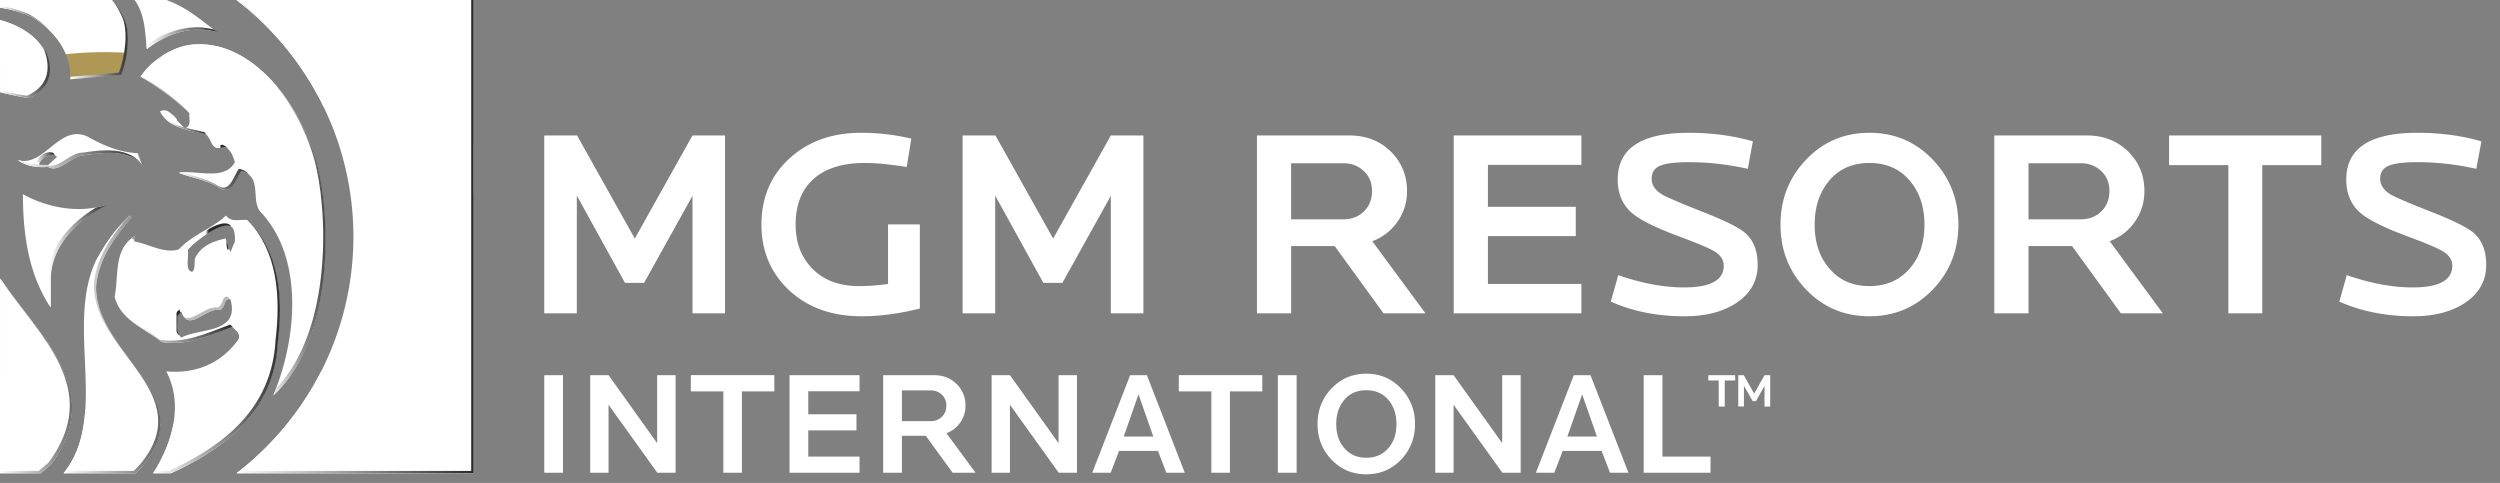 <svg xmlns="http://www.w3.org/2000/svg" width="176" height="34" viewBox="0 0 176 34"><rect x="0" y="0" width="176" height="34" fill="#808080" stroke="none"/><defs><radialGradient id="a" cx="-606.7%" cy="-1100.3%" r="2756.633%" fx="-606.7%" fy="-1100.3%"><stop offset="0%" stop-color="#B2B4B6"/><stop offset="100%" stop-color="#29292A"/></radialGradient><radialGradient id="b" cx="-606.7%" cy="-1100.3%" r="2756.633%" fx="-606.7%" fy="-1100.3%"><stop offset="0%" stop-color="#FFF"/><stop offset="100%" stop-color="#29292A"/></radialGradient><radialGradient id="c" cx="-606.7%" cy="-1100.3%" r="5240.639%" fx="-606.7%" fy="-1100.3%" gradientTransform="matrix(.526 0 0 1 -2.876 0)"><stop offset="0%" stop-color="#FFF"/><stop offset="100%" stop-color="#29292A"/></radialGradient><linearGradient id="d" x1="46.4%" x2="53.767%" y1="116.8%" y2="116.8%"><stop offset="0%" stop-color="#FFF"/><stop offset="100%" stop-color="#29292A"/></linearGradient><linearGradient id="e" x1="46.4%" x2="53.767%" y1="116.8%" y2="116.8%"><stop offset="0%" stop-color="#FFF"/><stop offset="100%" stop-color="#29292A"/></linearGradient><linearGradient id="f" x1="46.4%" x2="53.767%" y1="116.8%" y2="116.8%"><stop offset="0%" stop-color="#FFF"/><stop offset="100%" stop-color="#29292A"/></linearGradient><linearGradient id="g" x1="46.4%" x2="53.767%" y1="116.8%" y2="116.8%"><stop offset="0%" stop-color="#FFF"/><stop offset="100%" stop-color="#29292A"/></linearGradient><linearGradient id="h" x1="0%" x2="100.012%" y1="132.557%" y2="132.557%"><stop offset="0%" stop-color="#FFF"/><stop offset="100%" stop-color="#29292A"/></linearGradient><linearGradient id="i" x1="0%" x2="100.012%" y1="132.557%" y2="132.557%"><stop offset="0%" stop-color="#FFF"/><stop offset="100%" stop-color="#29292A"/></linearGradient><linearGradient id="j" x1="0%" x2="100.012%" y1="132.557%" y2="132.557%"><stop offset="0%" stop-color="#FFF"/><stop offset="100%" stop-color="#29292A"/></linearGradient><linearGradient id="k" x1="0%" x2="100.012%" y1="132.557%" y2="132.557%"><stop offset="0%" stop-color="#FFF"/><stop offset="100%" stop-color="#29292A"/></linearGradient><linearGradient id="l" x1="0%" x2="100.012%" y1="132.557%" y2="132.557%"><stop offset="0%" stop-color="#FFF"/><stop offset="100%" stop-color="#29292A"/></linearGradient><linearGradient id="m" x1="0%" x2="100.012%" y1="132.557%" y2="132.557%"><stop offset="0%" stop-color="#FFF"/><stop offset="100%" stop-color="#29292A"/></linearGradient><linearGradient id="n" x1="0%" x2="100.012%" y1="132.557%" y2="132.557%"><stop offset="0%" stop-color="#FFF"/><stop offset="100%" stop-color="#29292A"/></linearGradient><linearGradient id="o" x1="0%" x2="100.012%" y1="132.557%" y2="132.557%"><stop offset="0%" stop-color="#FFF"/><stop offset="100%" stop-color="#29292A"/></linearGradient><linearGradient id="p" x1="0%" x2="100.012%" y1="132.557%" y2="132.557%"><stop offset="0%" stop-color="#FFF"/><stop offset="100%" stop-color="#29292A"/></linearGradient><linearGradient id="q" x1="0%" x2="100.012%" y1="132.557%" y2="132.557%"><stop offset="0%" stop-color="#FFF"/><stop offset="100%" stop-color="#29292A"/></linearGradient><linearGradient id="r" x1="0%" x2="100.012%" y1="132.557%" y2="132.557%"><stop offset="0%" stop-color="#FFF"/><stop offset="100%" stop-color="#29292A"/></linearGradient><linearGradient id="s" x1="0%" x2="100.012%" y1="132.557%" y2="132.557%"><stop offset="0%" stop-color="#FFF"/><stop offset="100%" stop-color="#29292A"/></linearGradient><linearGradient id="t" x1="0%" x2="100.012%" y1="132.557%" y2="132.557%"><stop offset="0%" stop-color="#FFF"/><stop offset="100%" stop-color="#29292A"/></linearGradient><linearGradient id="u" x1="0%" x2="100.012%" y1="132.557%" y2="132.557%"><stop offset="0%" stop-color="#FFF"/><stop offset="100%" stop-color="#29292A"/></linearGradient><linearGradient id="v" x1="0%" x2="100.012%" y1="132.557%" y2="132.557%"><stop offset="0%" stop-color="#FFF"/><stop offset="100%" stop-color="#29292A"/></linearGradient><linearGradient id="w" x1="0%" x2="100.012%" y1="132.557%" y2="132.557%"><stop offset="0%" stop-color="#FFF"/><stop offset="100%" stop-color="#29292A"/></linearGradient><linearGradient id="x" x1="0%" x2="100.012%" y1="132.557%" y2="132.557%"><stop offset="0%" stop-color="#FFF"/><stop offset="100%" stop-color="#29292A"/></linearGradient><linearGradient id="y" x1="0%" x2="100.012%" y1="132.557%" y2="132.557%"><stop offset="0%" stop-color="#FFF"/><stop offset="100%" stop-color="#29292A"/></linearGradient></defs><g fill-rule="nonzero" fill="none"><path fill="#FFF" d="M1.614 13.671c0 2.945.437 5.703 1.942 7.962v-1.945c0-2.443 1.945-4.2 3.951-5.267-2.006.629-4.2.19-5.893-.75zM3.542 10.389c-.707.57-1.41 1.141-2.3.877.553.414 1.314.553 2.142.483.76.485 1.658-.829 2.626-.829 1.384-.206 3.18-.415 4.149.829l-.485-.967c-1.314-.068-2.419-.553-3.525-1.174a1.77 1.77 0 0 0-.725-.164c-.707 0-1.295.472-1.882.945m.464.67l-.61.552h-.624c-.137-.345.958-1.036 1.234-.552M.002 6.49c.672.17 1.348.326 2.05.41 1.38-.626 1.752-1.76 1.188-3.266C2.456 2.428 1.259 1.74.002 1.415V6.49zm6.799 11.759c-2.269 4.645.918 11.056-2.322 15.066h5.075a6.27 6.27 0 0 0 .65-.711c3.761-4.89-3.575-7.774-3.45-12.476.188-1.882 1.203-3.297 2.507-4.828l-.124-.125c-1.17 1.101-1.646 1.883-2.336 3.074M16.655 0c4.992 3.841 8.215 9.868 8.227 16.66-.013 6.789-3.235 12.815-8.23 16.655h16.664V0H16.655z"/><path fill="#FFF" d="M.002 33.315h2.86l.7-.591c3.897-5.269-.752-8.963-3.56-13.115v13.706z"/><path fill="#AF9856" d="M.002 0v.541a8.444 8.444 0 0 1 2.24.654c1.565.941 2.82 2.508 2.695 4.388L8.51 5.27c.464-1.172.659-2.98.234-3.9C8.47.776 8.222.349 7.902 0h-7.9z"/><path fill="url(#a)" d="M9.485 16.555c.032.021.059.041.093.06a.196.196 0 0 1-.093-.06" transform="matrix(1 0 0 -1 0 33.17)"/><path d="M9.479 0c.726 1.002.751 2.323.85 3.453 1.377-1.067 3.134-1.695 4.951-1.194C14.033 1.316 13.214.568 11.724 0H9.479z"/><path fill="#FFF" d="M12.586 17.558c-1.066.313-2.07-.375-3.135-.563 0-.146-.036-.294.034-.38-1.519.958-1.106 2.79-1.414 4.264.376 1.631 2.133 2.257 3.323 3.197 1.755.314 3.383-.501 4.953-1.063.25.25.627.5.44.876-1.192 1.692-3.01 2.445-5.08 2.256 1.24 2.37.4 5.095-.923 7.17h1.245c3.713-1.711 7.257-4.277 7.513-9.239.378-3.133.125-6.392-2.13-8.587a2.65 2.65 0 0 0-.463 0c-.384.021-.775.042-1.042-.314-1.002.941-2.32 1.318-3.32 2.383m.625 0c.65-.7 2.498-2.078 3.123-1.557.157.132.237.585.199 1.004l-.313.753-.352-.964c-.878.186-1.703.507-2.14 1.386-.064.251.047.768-.204.956-.564-.125-.25-1.077-.313-1.578m3.01 3.512c.688 2.444-2.195 2.004-3.45 2.694-.5-.376-.25-1.001-.313-1.503l.313-.313c.313.936.894.583 1.53.23.384-.214.79-.427 1.168-.357.437-.188.25-.878.751-.751"/><path fill="#FFF" d="M13.716 3.126c-1.642.093-3.215 1.295-3.826 2.27 1.127.626 2.381 1.568 3.447 2.569-.062.376.188.877-.313 1.068-.565-.44-1.064-1.57-1.757-1.193.567 1.193 2.07 1.318 3.26 1.631.44.439.314 1.19 1.255.877.44.125.625.627.752 1.066-.502.92-1.588.836-2.59.752-.502-.041-.983-.084-1.358 0 .939.377 2.006.502 2.884 1.065.877.564 1.126-.752 1.504-1.19 1.502.375.688 1.943 1.316 2.82 3.197 3.324 2.57 9.154.941 12.976 4.388-4.01 4.038-12.947 3.01-16.548-1.006-3.515-4.07-8.173-8.211-8.173-.104 0-.208.004-.314.01M16.654 0a21.134 21.134 0 0 1 6.121 7.509c3.304 1.538 6.811 3.573 10.541 6.176V0H16.654zM9.477 0c.728 1.002.752 2.324.85 3.452C11.706 2.386 13.46 1.76 15.28 2.26 14.031 1.315 13.214.566 11.724 0H9.477zM0 0v.541c.797.122 1.565.34 2.24.654 1.042.626 1.945 1.53 2.396 2.619a26.47 26.47 0 0 1 4.269-.098c.126-.882.1-1.782-.162-2.347C8.47.776 8.22.349 7.9 0H0zm0 4.76a24.437 24.437 0 0 1 3.354-.776 4.387 4.387 0 0 0-.115-.35C2.454 2.426 1.256 1.739 0 1.414V4.76z"/><path fill="#FFF" d="M13.715 3.126c-.841.045-1.662.385-2.346.835 2.556.36 5.267 1.064 8.146 2.164-1.439-1.726-3.314-3.009-5.485-3.009-.105 0-.209.004-.315.01M51.044 22.059h-2.293v-8.273l-3.41 6.129H44l-3.392-6.148v8.292h-2.293V9.537h2.312l4.063 7.257 4.06-7.257h2.293V22.06zM64.755 21.72c-1.442.363-2.807.545-4.098.545-2.12 0-3.837-.627-5.153-1.879-1.266-1.216-1.899-2.739-1.899-4.57 0-1.905.659-3.46 1.975-4.663 1.315-1.203 2.995-1.805 5.038-1.805 1.216 0 2.395.138 3.537.414l-.322 1.993c-1.203-.188-2.188-.283-2.95-.283-1.568 0-2.771.378-3.611 1.129-.84.752-1.26 1.824-1.26 3.215 0 1.279.4 2.32 1.203 3.121.803.803 1.888 1.204 3.253 1.204.665 0 1.347-.05 2.05-.15v-4.194h2.237v5.923zM80.496 22.059h-2.294v-8.273l-3.411 6.129h-1.339l-3.391-6.148v8.292h-2.294V9.537h2.312l4.063 7.257 4.06-7.257h2.294V22.06zM100.351 22.058H97.4l-3.44-4.737h-3.065v4.737h-2.406V9.538h6.523c1.178 0 2.157.387 2.934 1.164.738.753 1.109 1.666 1.109 2.745 0 .79-.219 1.504-.659 2.144a3.721 3.721 0 0 1-1.787 1.39l3.743 5.077zm-3.762-8.612c0-.575-.193-1.045-.583-1.409-.387-.364-.863-.545-1.427-.545h-3.685v3.948h3.685c.575 0 1.056-.185 1.438-.554.382-.37.573-.85.573-1.439l-.001-.001zM111.329 22.059h-8.988V9.537h8.988v2.068h-6.58v2.952h6.186v2.068h-6.186v3.366h6.58v2.068zm12.411-3.422c0 1.102-.477 1.983-1.43 2.641-.952.659-2.192.988-3.722.988-1.919 0-3.647-.345-5.189-1.034l.527-1.862c1.665.577 3.207.865 4.625.865 1.867 0 2.8-.507 2.8-1.523 0-.413-.22-.753-.658-1.015-.337-.213-1.184-.57-2.537-1.073-1.618-.601-2.708-1.146-3.273-1.635-.664-.576-.995-1.36-.995-2.35 0-2.194 1.666-3.29 5-3.29 1.619 0 3.123.2 4.513.601l-.355 1.937a18.874 18.874 0 0 0-4.12-.47c-.978 0-1.663.085-2.058.253-.395.17-.592.474-.592.912 0 .44.243.808.733 1.11.35.201 1.272.596 2.763 1.185 1.58.613 2.602 1.116 3.065 1.503.604.514.902 1.267.902 2.257h.001zm14.13-2.82c0 1.792-.602 3.315-1.806 4.57-1.203 1.252-2.688 1.878-4.456 1.878-1.769 0-3.252-.626-4.456-1.878-1.204-1.255-1.804-2.778-1.804-4.57 0-1.793.6-3.32 1.804-4.58 1.204-1.258 2.687-1.888 4.456-1.888 1.768 0 3.253.63 4.456 1.889 1.204 1.26 1.805 2.786 1.805 4.579h.001zm-2.388 0c0-1.267-.351-2.307-1.054-3.122-.702-.815-1.642-1.222-2.82-1.222-1.179 0-2.115.407-2.811 1.222-.695.815-1.044 1.855-1.044 3.122 0 1.266.347 2.293 1.035 3.083.701.828 1.641 1.24 2.82 1.24 1.178 0 2.125-.412 2.839-1.24.689-.79 1.035-1.817 1.035-3.083zm16.782 6.242h-2.952l-3.44-4.738h-3.065v4.738H140.4V9.537h6.524c1.179 0 2.156.388 2.934 1.165.74.753 1.108 1.667 1.108 2.745 0 .79-.22 1.504-.657 2.144a3.728 3.728 0 0 1-1.786 1.39l3.74 5.078h.001zm-3.76-8.612c0-.576-.195-1.046-.583-1.41-.389-.363-.866-.545-1.429-.545h-3.685v3.948h3.685c.577 0 1.055-.185 1.438-.554.382-.37.574-.849.574-1.439zm14.916-1.823h-4.157v10.435h-2.387V11.624h-4.173V9.536h10.716v2.088h.001zM175.029 18.636c0 1.102-.475 1.984-1.43 2.641-.95.659-2.192.988-3.722.988-1.918 0-3.647-.345-5.188-1.034l.525-1.861c1.667.576 3.21.865 4.625.865 1.869 0 2.803-.508 2.803-1.524 0-.413-.22-.753-.658-1.015-.34-.213-1.186-.57-2.537-1.073-1.62-.6-2.71-1.146-3.273-1.635-.665-.575-.997-1.36-.997-2.35 0-2.193 1.666-3.29 5-3.29 1.618 0 3.122.2 4.515.602l-.36 1.937a18.841 18.841 0 0 0-4.116-.471c-.977 0-1.665.085-2.06.254-.393.168-.592.475-.592.912 0 .439.246.808.735 1.109.35.201 1.271.596 2.764 1.185 1.578.614 2.6 1.116 3.065 1.504.6.513.901 1.266.901 2.256M39.636 33.28h-1.32v-6.867h1.32v6.867zm7.927 0h-1.288l-3.434-4.785v4.785h-1.289v-6.868h1.289l3.423 4.784v-4.784h1.3v6.868h-.001zm6.949-5.724h-2.279v5.724h-1.31v-5.724h-2.288v-1.145h5.877v1.145zm6 5.724h-4.929v-6.868h4.929v1.134h-3.609v1.62h3.392V30.3h-3.392v1.845h3.609v1.135zM68.681 33.28h-1.618l-1.887-2.6h-1.68v2.6h-1.32v-6.868h3.577c.647 0 1.182.213 1.61.638.399.399.618.943.607 1.507a2.05 2.05 0 0 1-1.34 1.939l2.051 2.784zm-2.06-4.723a1.015 1.015 0 0 0-.32-.775 1.101 1.101 0 0 0-.784-.297h-2.022v2.165h2.022c.293.009.577-.1.788-.304.212-.207.326-.493.315-.789zM75.82 33.28h-1.288L71.1 28.495v4.785h-1.29v-6.868h1.29l3.422 4.784v-4.784h1.299v6.868h-.001zm7.588 0H82.11l-.588-1.536H78.78l-.588 1.536h-1.298l2.67-6.868h1.175l2.67 6.868h-.001zm-2.216-2.546l-1.041-2.972-1.042 2.972h2.083zm7.673-3.178h-2.278v5.724h-1.309v-5.724h-2.289v-1.145h5.876v1.145zm2.417 5.724h-1.32v-6.867h1.32v6.867zM99.619 29.856c0 .982-.33 1.817-.987 2.506-.662.686-1.478 1.03-2.447 1.03-.967 0-1.784-.344-2.442-1.03-.66-.689-.988-1.524-.988-2.506 0-.983.328-1.82.988-2.511.659-.69 1.475-1.037 2.442-1.037.969 0 1.785.347 2.445 1.037.659.691.989 1.528.989 2.511m-1.309 0c0-.695-.192-1.265-.577-1.713-.385-.446-.9-.67-1.548-.67-.646 0-1.16.224-1.541.67-.381.448-.573 1.018-.573 1.713 0 .694.19 1.257.568 1.69.385.454.9.681 1.546.681s1.166-.227 1.558-.681c.378-.433.567-.996.567-1.69M107.055 33.28h-1.289l-3.434-4.785v4.785h-1.288v-6.868h1.288l3.424 4.784v-4.784h1.299v6.868zm7.588 0h-1.3l-.587-1.536h-2.743l-.589 1.536h-1.298l2.67-6.868h1.175l2.672 6.868zm-2.217-2.546l-1.043-2.972-1.041 2.972h2.084zm7.994 2.546h-4.702v-6.868h1.32v5.733h3.383v1.135h-.001zM22.578 26.206a21.158 21.158 0 0 1-5.924 7.109h16.662V10.191c-2.48 5.934-5.849 12.193-10.739 16.015M0 33.315h2.86l.701-.59c1.12-1.514 1.532-2.896 1.487-4.198-1.6-.562-3.28-1.315-5.048-2.276v7.064zm12.204-3.459c-.223 1.231-.76 2.426-1.421 3.459h1.246c2.281-1.051 4.498-2.426 5.93-4.481a16.144 16.144 0 0 1-5.755 1.022m-7.726 3.459h5.076a6.29 6.29 0 0 0 .65-.711c.766-.998 1.07-1.911 1.072-2.774-1.65-.089-3.406-.406-5.274-.986-.108 1.646-.483 3.185-1.525 4.471M12.082 8.023c.233.251.456.561.69.77-.228-.246-.452-.555-.69-.77zM16.655 0a21.325 21.325 0 0 1 2.068 1.818A21.491 21.491 0 0 0 16.698 0h-.043zM122.157 26.784h-.733v1.834h-.427v-1.834h-.732v-.37h1.892v.37zm2.465 1.834h-.4V27.16l-.6 1.08h-.233l-.616-1.08v1.456h-.399v-2.203h.39l.729 1.297.73-1.297h.399V28.618z"/><path fill="url(#b)" d="M9.506 16.556c.031.021.059.041.093.06a.196.196 0 0 1-.093-.06" transform="matrix(1 0 0 -1 0 33.172)"/><path fill="url(#b)" d="M9.305 16.718l.002-.07.16-.032c-.006.099-.01.189.04.247a2.661 2.661 0 0 1-.202-.145" transform="matrix(1 0 0 -1 0 33.479)"/><path d="M3.326 1.657c-.378-.07-.783.143-1.166.356-.452.251-.874.501-1.194.29.33.467.825.17 1.357-.126.385-.213.789-.425 1.168-.355.395-.17.281-.747.624-.764-.013-.051-.023-.1-.037-.153A.481.481 0 0 0 3.966.89c-.363 0-.239.597-.64.767" fill="url(#c)" transform="translate(12 20)"/><path fill="url(#d)" d="M9.506 16.556c.031.021.059.041.093.06a.196.196 0 0 1-.093-.06" transform="matrix(1 0 0 -1 0 33.172)"/><path d="M.316 1.097c.062.502-.189 1.127.314 1.502C.355 2.22.535 1.694.48 1.262l.246-.248A1.574 1.574 0 0 1 .63.783l-.314.314z" fill="url(#e)" transform="translate(12 21)"/><path d="M.07 2.394c.057.461-.202 1.333.195 1.535C.118 3.64.28 2.93.233 2.558.863 1.879 2.617.564 3.292.96c-.1-.166-.262-.237-.466-.237C2.028.723.62 1.802.07 2.394" fill="url(#f)" transform="translate(13 15)"/><path d="M.785.82l.256.813.064-.155L.89.794C.856.799.82.81.785.819" fill="url(#d)" transform="translate(15 16)"/><path fill="url(#d)" d="M12.102 8.793c.234-.251.457-.561.69-.77-.227.247-.45.555-.69.77z" transform="matrix(1 0 0 -1 0 16.817)"/><path d="M.982 1.185c.143.21.345.322.821.163.09.027.173.071.245.13a.787.787 0 0 0-.41-.294c-.322.108-.517.088-.656.001" fill="url(#g)" transform="translate(14 9)"/><path fill="url(#h)" d="M9.911 7.766c1.07-.594 2.252-1.473 3.283-2.419l.001.012c-1.005.946-2.175 1.833-3.25 2.457-.011-.016-.024-.033-.034-.05" transform="matrix(1 0 0 -1 0 13.163)"/><path d="M.805.328c1.596 1.654 2.748 3.894 3.29 5.797 1 3.495 1.358 12.008-2.628 16.178-.07.181-.141.361-.215.535C5.64 18.828 5.29 9.89 4.262 6.289 3.7 4.322 2.487 1.995.805.328z" fill="url(#i)" transform="translate(18 5)"/><path d="M.833.198c.722.752 1.779 1.246 2.582 1.879 1.755.313 3.383-.502 4.953-1.064.045.046.095.092.147.14-.097-.108-.214-.205-.312-.305-1.567.564-3.197 1.379-4.953 1.065C2.507 1.328 1.545.86.833.198z" fill="url(#j)" transform="translate(8 22)"/><path d="M.59.29c.683.77 1.908.91 2.92 1.172a1.069 1.069 0 0 0-.125-.155c-.407-.107-.845-.193-1.275-.305a.63.63 0 0 1-.065.03c-.028-.02-.054-.044-.083-.068C1.448.818.962.623.59.29z" fill="url(#k)" transform="translate(11 8)"/><path d="M3.75.613C1.978 1.697.413 3.333.413 5.525v1.848c.054.087.108.175.164.26V5.688c0-2.443 1.945-4.199 3.951-5.266-.255.08-.515.143-.778.19" fill="url(#l)" transform="translate(3 14)"/><path d="M.6.774l.375.746c.07.072.14.148.205.23L.695.783C.662.782.632.777.6.774z" fill="url(#m)" transform="translate(9 10)"/><path d="M4.767.558c-1.13 1.375-1.984 2.699-2.156 4.406C2.486 9.667 9.822 12.55 6.06 17.44a6.372 6.372 0 0 1-.648.712H.622c-.042.055-.08.11-.122.163h5.075a6.27 6.27 0 0 0 .65-.71c3.76-4.89-3.575-7.775-3.45-12.477C2.963 3.247 3.978 1.832 5.282.3L5.158.175c-.14.133-.271.26-.391.383" fill="url(#n)" transform="translate(4 15)"/><path d="M3.898 0c.257.32.47.703.703 1.203.425.924.23 2.729-.234 3.904l-3.406.298c0 .06 0 .118-.003.178l3.573-.313c.464-1.172.659-2.98.234-3.9C4.491.777 4.243.35 3.923 0h-.025z" fill="url(#o)" transform="translate(4)"/><path fill="url(#p)" d="M.023 19.683c2.82 4.056 7.218 7.71 3.398 12.879l-.703.59H.023v.163h2.859l.701-.59c3.897-5.27-.752-8.963-3.56-13.116v.074z"/><path d="M7.423.49c2.108 2.19 2.344 5.364 1.978 8.423-.256 4.962-3.801 7.529-7.516 9.239h-.98c-.033.055-.065.11-.1.163H2.05c3.713-1.71 7.257-4.277 7.513-9.238.378-3.134.125-6.393-2.13-8.588h-.01V.49z" fill="url(#q)" transform="translate(10 15)"/><path d="M17.173 0v33.152H.883c-.07.055-.137.11-.21.163h16.664V0h-.164z" fill="url(#r)" transform="translate(16)"/><path d="M3.097 1.472c.564 1.503.191 2.637-1.189 3.265a15.136 15.136 0 0 1-1.885-.37v.123c.672.17 1.348.327 2.049.41 1.381-.626 1.753-1.76 1.189-3.266a4.785 4.785 0 0 0-.739-.879c.209.217.403.452.575.717" fill="url(#s)" transform="translate(0 2)"/><path d="M4.85.74c-.93 0-1.8 1.213-2.54.872h-.517c-.003-.01-.003-.02-.003-.028-.488-.005-.938-.09-1.325-.271a1.503 1.503 0 0 1-.202-.046c.553.413 1.314.552 2.142.482.76.485 1.658-.829 2.626-.829C6.288.733 7.883.548 8.89 1.447 8.287.774 7.413.585 6.52.585c-.57 0-1.15.078-1.67.155" fill="url(#t)" transform="translate(1 10)"/><path fill="url(#u)" d="M16.676 1.82A21.325 21.325 0 0 0 18.744 0a21.491 21.491 0 0 1-2.025 1.82h-.043z" transform="matrix(1 0 0 -1 0 1.82)"/><path d="M3.326 2.067c-.765-.49-1.675-.65-2.52-.93a1.614 1.614 0 0 0-.199.03c.939.376 2.006.5 2.884 1.065.877.563 1.126-.753 1.504-1.19.233.058.406.148.542.256-.146-.185-.364-.334-.706-.42-.378.439-.628 1.755-1.505 1.189" fill="url(#v)" transform="translate(12 11)"/><path d="M.327 2.184l.023.27C1.727 1.387 3.483.759 5.3 1.26l-.237-.18A4.798 4.798 0 0 0 3.846.924c-1.288 0-2.5.508-3.519 1.26" fill="url(#w)" transform="translate(10 1)"/><path d="M.612 1.43h.2c.133-.278.668-.602 1.003-.523l.032-.03C1.78.759 1.662.71 1.527.71c-.42 0-1.019.46-.915.72" fill="url(#x)" transform="translate(2 10)"/><path d="M.023.542a8.444 8.444 0 0 1 2.239.653c.44.264.854.58 1.221.935a6.602 6.602 0 0 0-1.386-1.098A8.221 8.221 0 0 0 .023.408v.134z" fill="url(#y)"/></g></svg>